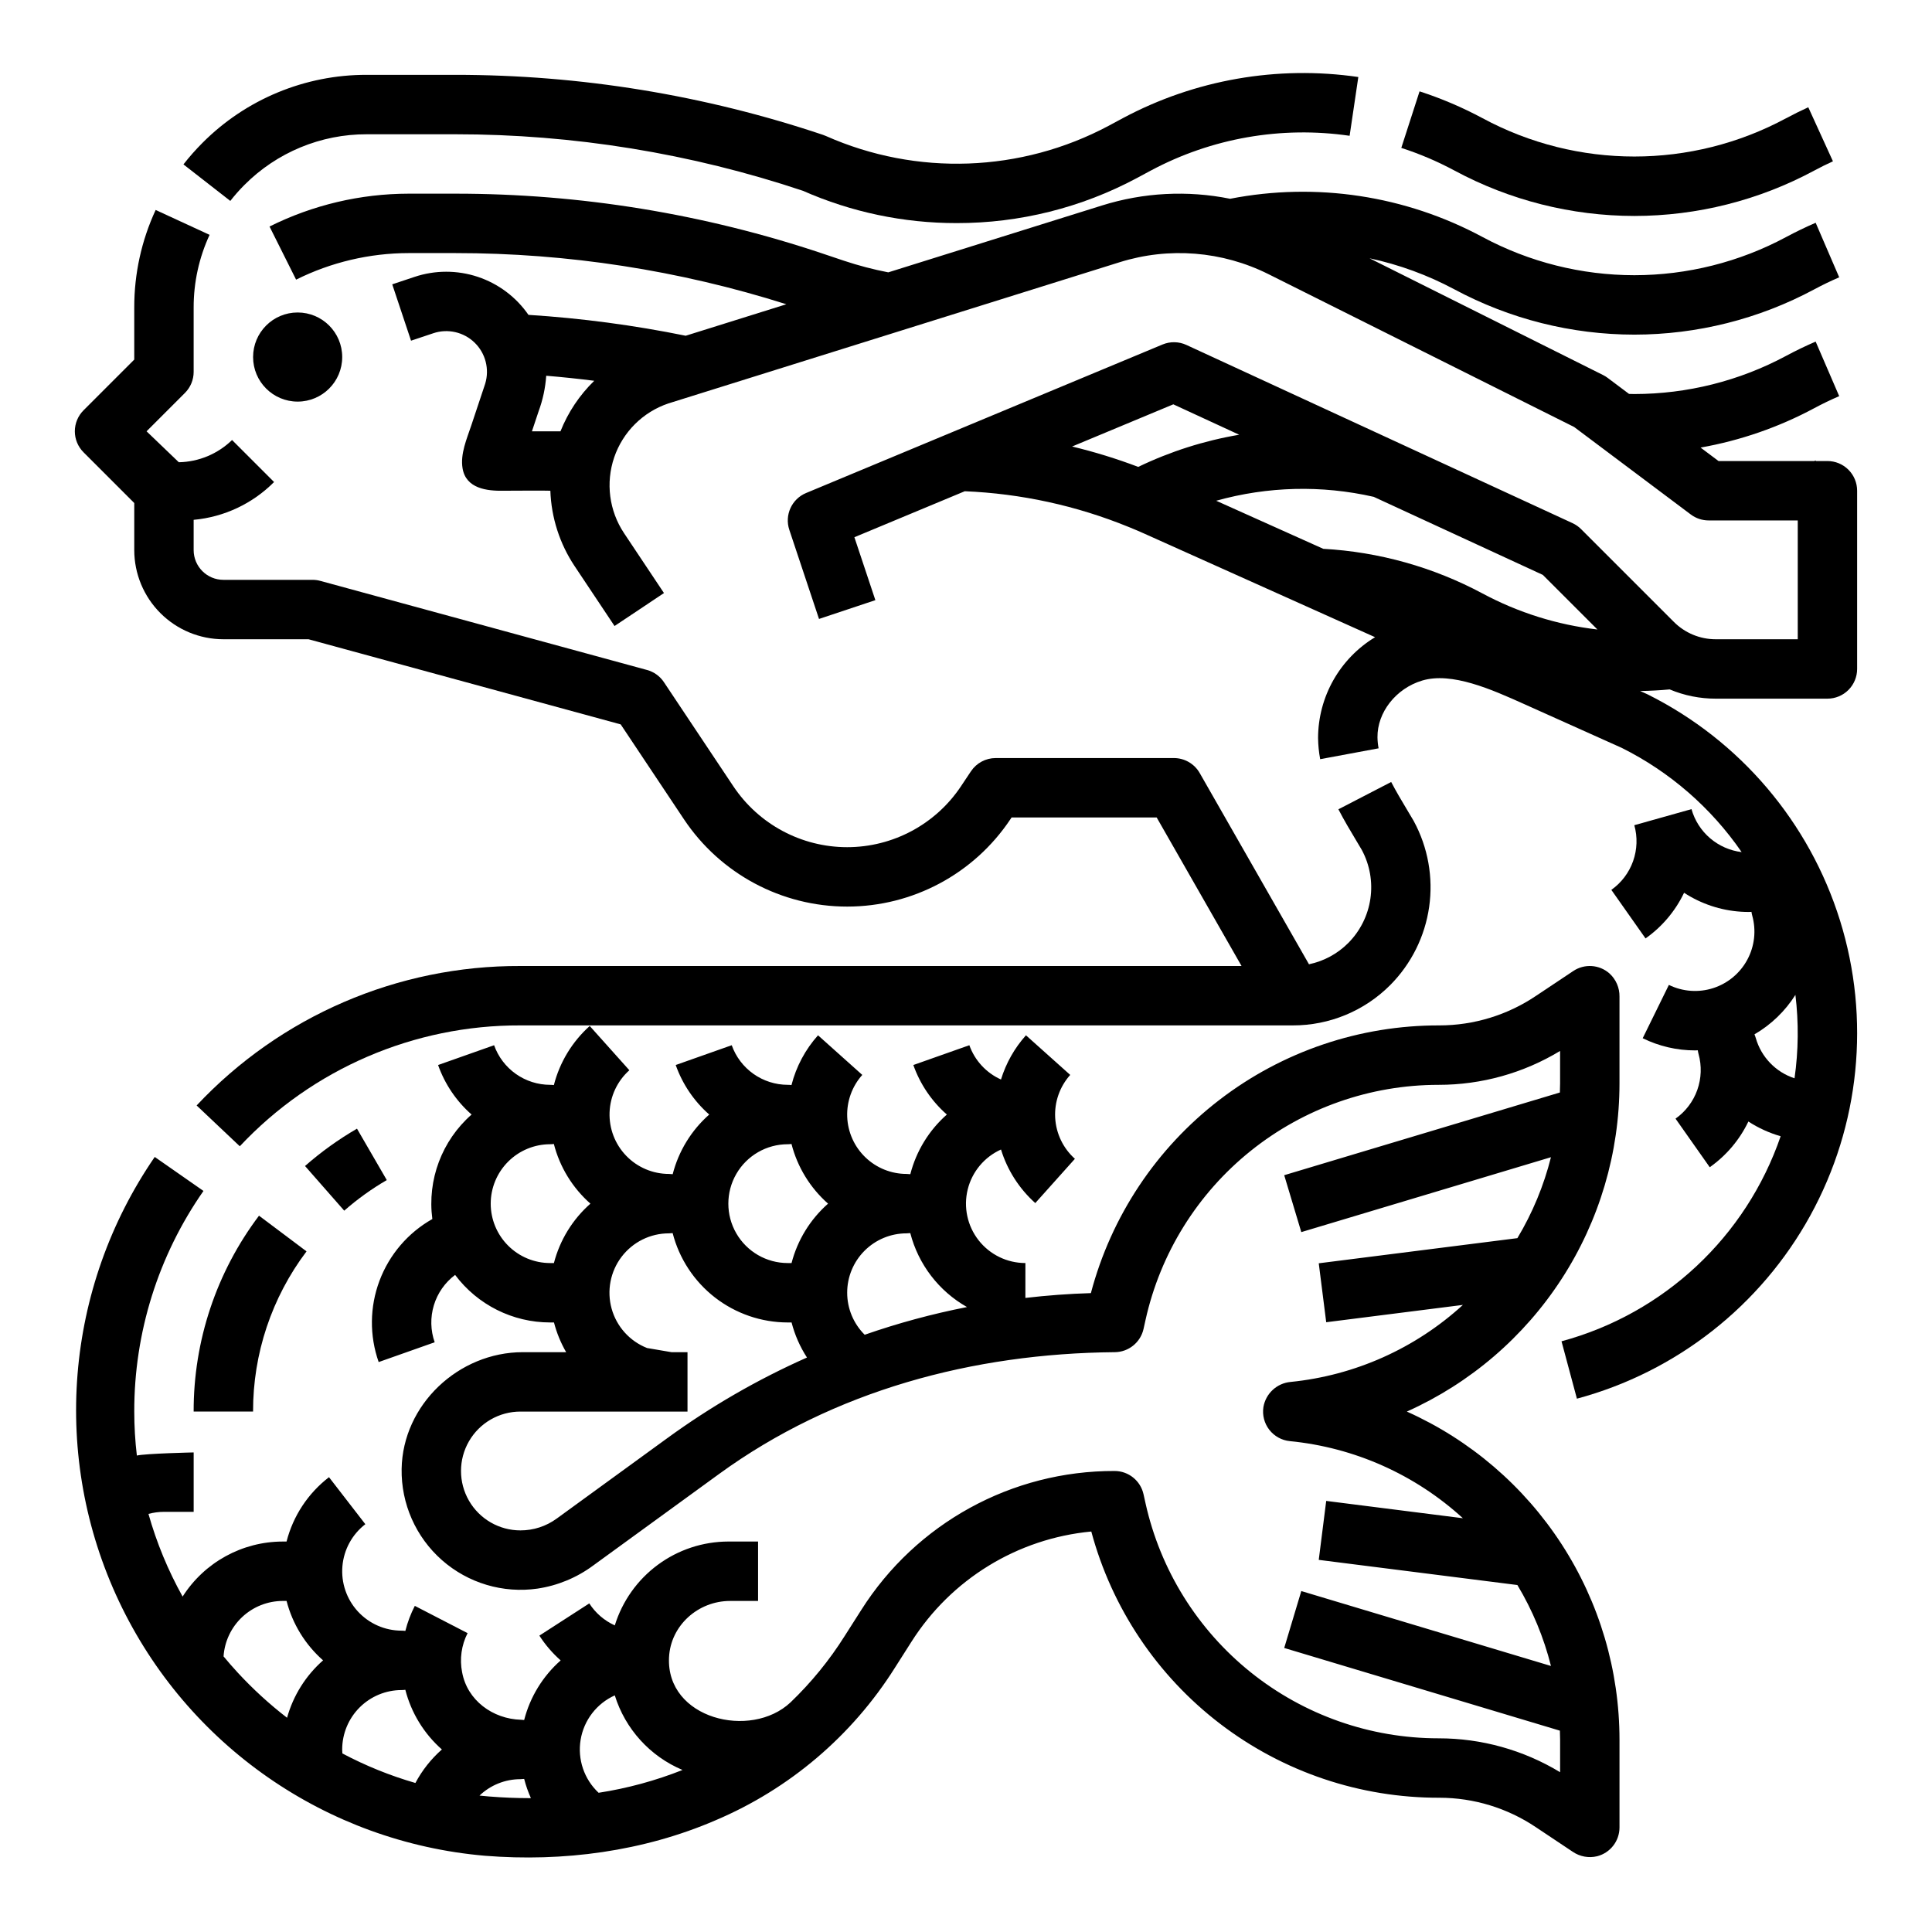 <?xml version="1.0" encoding="UTF-8"?>
<!-- Uploaded to: ICON Repo, www.iconrepo.com, Generator: ICON Repo Mixer Tools -->
<svg fill="#000000" width="800px" height="800px" version="1.1" viewBox="144 144 512 512" xmlns="http://www.w3.org/2000/svg">
 <g>
  <path d="m179.58 277.31v12.48c0.008 6.262 2.496 12.266 6.926 16.691 4.426 4.43 10.43 6.918 16.691 6.926h22.562l82.73 22.562 16.754 25.129c9.641 14.469 25.879 23.156 43.266 23.156s33.621-8.688 43.266-23.156l0.309-0.461h38.449l22.492 39.359-191.11 0.004c-32.492-0.133-63.574 13.258-85.805 36.957l11.438 10.816c19.266-20.539 46.207-32.141 74.367-32.031h204.67c9.707 0.027 19.02-3.832 25.863-10.711 5.562-5.609 9.176-12.863 10.293-20.684 1.121-7.82-0.309-15.797-4.074-22.742-0.039-0.07-0.078-0.137-0.117-0.207-0.539-0.918-1.094-1.848-1.656-2.785-1.445-2.418-2.941-4.922-4.215-7.379l-13.988 7.238c1.496 2.894 3.121 5.609 4.691 8.23 0.516 0.863 1.027 1.715 1.523 2.559v0.004c2.117 3.949 2.91 8.473 2.262 12.906-0.645 4.434-2.699 8.543-5.856 11.727-2.848 2.859-6.469 4.82-10.418 5.644l-28.961-50.684c-1.402-2.449-4.012-3.965-6.836-3.965h-47.23c-2.633 0-5.09 1.316-6.551 3.504l-2.644 3.965v0.004c-6.723 10.086-18.043 16.145-30.164 16.145-12.121 0-23.441-6.059-30.168-16.145l-18.391-27.582h0.004c-1.055-1.582-2.644-2.731-4.481-3.231l-86.594-23.617 0.004 0.004c-0.676-0.188-1.371-0.277-2.074-0.277h-23.613c-4.348-0.008-7.867-3.527-7.875-7.875v-8.027c8.062-0.734 15.605-4.281 21.312-10.02l-11.133-11.133c-3.785 3.684-8.832 5.793-14.113 5.891l-8.547-8.199 10.176-10.176c1.477-1.477 2.305-3.481 2.305-5.566v-17.094c-0.008-6.641 1.434-13.203 4.223-19.227l-14.297-6.594h0.004c-3.75 8.09-5.684 16.902-5.672 25.82v13.832l-13.438 13.438c-1.477 1.477-2.309 3.481-2.309 5.566 0 2.09 0.832 4.09 2.309 5.566z"/>
  <path d="m234.69 238.62c0 6.523-5.289 11.809-11.809 11.809-6.523 0-11.809-5.285-11.809-11.809 0-6.519 5.285-11.809 11.809-11.809 6.519 0 11.809 5.289 11.809 11.809"/>
  <path d="m577.12 201.23c16.645-0.008 33.027-4.141 47.684-12.031 1.613-0.867 3.277-1.695 4.945-2.453l-6.535-14.32c-1.973 0.898-3.945 1.879-5.859 2.906l-0.008-0.004c-25.109 13.535-55.34 13.535-80.449 0-5.344-2.867-10.934-5.25-16.699-7.117l-4.84 14.98h-0.004c4.867 1.574 9.582 3.586 14.09 6.004 14.652 7.891 31.035 12.027 47.676 12.035z"/>
  <path d="m208.77 193.02c8.586-8.633 20.266-13.473 32.441-13.438h23.441c31.316-0.008 62.43 5.051 92.129 14.98 12.84 5.664 26.719 8.578 40.75 8.562 16.652 0.023 33.051-4.074 47.734-11.926l3.727-2.004h0.004c16.121-8.613 34.578-11.84 52.668-9.207l2.305-15.574c-21.441-3.121-43.316 0.703-62.426 10.914l-3.727 2.004c-23.238 12.391-50.891 13.387-74.961 2.703-0.234-0.105-0.473-0.195-0.715-0.277l0.004-0.004c-31.422-10.551-64.348-15.926-97.492-15.918h-23.441c-16.352-0.043-32.043 6.457-43.578 18.051-1.785 1.793-3.461 3.688-5.016 5.684l12.418 9.68h-0.004c1.16-1.484 2.406-2.898 3.738-4.231z"/>
  <path d="m598.71 329.15h29.578c2.086 0 4.09-0.828 5.566-2.305 1.473-1.477 2.305-3.477 2.305-5.566v-47.23c0-2.09-0.832-4.09-2.305-5.566-1.477-1.477-3.481-2.305-5.566-2.305h-3.074l-0.066-0.152-0.344 0.152h-25.379l-4.754-3.566h-0.004c10.535-1.863 20.707-5.387 30.133-10.441 2.129-1.145 4.352-2.219 6.606-3.188l-6.238-14.457c-2.664 1.148-5.297 2.422-7.824 3.777h0.004c-12.371 6.637-26.191 10.113-40.23 10.121-0.469 0-0.934-0.023-1.406-0.031l-5.676-4.258c-0.379-0.285-0.781-0.531-1.203-0.742l-61.891-30.941c7.848 1.672 15.422 4.445 22.496 8.234 14.664 7.863 31.043 11.984 47.68 11.996 16.641-0.012 33.02-4.133 47.684-12 2.129-1.145 4.352-2.219 6.606-3.188l-6.238-14.457c-2.664 1.148-5.297 2.422-7.824 3.777h0.004c-12.371 6.637-26.191 10.113-40.23 10.121-14.039-0.008-27.859-3.484-40.23-10.121-20.457-11.004-44.098-14.586-66.898-10.137-11.289-2.277-22.973-1.668-33.965 1.781l-56.625 17.719c-3.981-0.77-7.906-1.801-11.754-3.082l-5.512-1.852h0.004c-31.422-10.551-64.344-15.93-97.488-15.918h-12.359c-12.797 0.016-25.414 2.996-36.867 8.707l7.043 14.082-0.004-0.004c9.266-4.617 19.477-7.027 29.828-7.039h12.359c29.77-0.008 59.363 4.566 87.738 13.559l-26.668 8.344 0.004 0.004c-13.75-2.797-27.676-4.648-41.68-5.535-3.266-4.723-7.973-8.258-13.418-10.074-5.449-1.812-11.336-1.812-16.781 0.012l-5.902 1.969 4.981 14.934 5.894-1.969h-0.004c3.832-1.289 8.066-0.328 10.965 2.492 2.898 2.82 3.977 7.023 2.793 10.891l-0.008 0.027-3.676 11.027c-1.18 3.543-2.945 7.527-2.309 11.352 0.895 5.371 6.438 6.039 10.895 5.945 0.93-0.02 12.367-0.055 12.371 0 0.25 7.129 2.477 14.051 6.434 19.984l10.578 15.867 13.098-8.734-10.578-15.867 0.004 0.004c-3.953-5.926-4.918-13.355-2.617-20.098 2.305-6.738 7.613-12.023 14.363-14.293l119.6-37.426c13.055-4.09 27.188-2.953 39.422 3.164l81.008 40.504 30.918 23.191c1.363 1.023 3.023 1.574 4.727 1.574h23.617v31.488h-21.707c-4.18 0.012-8.188-1.648-11.137-4.609l-24.57-24.57v-0.004c-0.652-0.656-1.422-1.191-2.262-1.582l-102.34-47.23c-2-0.922-4.293-0.965-6.328-0.117l-94.465 39.359c-3.805 1.586-5.742 5.844-4.438 9.754l7.871 23.617 14.934-4.981-5.559-16.676 29.262-12.191 0.004 0.004c14.891 0.621 29.559 3.816 43.359 9.445 0.078 0.031 0.16 0.062 0.238 0.094 1.379 0.559 2.727 1.133 4.023 1.719l61.105 27.422v-0.004c-9.352 5.656-15.082 15.777-15.113 26.707 0.023 1.887 0.211 3.769 0.559 5.625l15.477-2.879h0.004c-0.184-0.961-0.281-1.938-0.297-2.918-0.07-6.625 4.898-12.945 11.816-15.031 7.887-2.379 18.465 2.371 26.977 6.188l25.977 11.66 0.004 0.004c12.742 6.371 23.66 15.867 31.738 27.602-3.09-0.375-6.004-1.656-8.367-3.68-2.367-2.027-4.078-4.707-4.926-7.707l-15.156 4.258h0.004c0.879 3.137 0.762 6.465-0.328 9.535-1.09 3.066-3.102 5.723-5.762 7.602l9.066 12.871h-0.004c4.387-3.094 7.902-7.262 10.215-12.102 0.559 0.359 1.125 0.711 1.711 1.039 4.691 2.648 9.984 4.043 15.371 4.047 0.258 0 0.52-0.02 0.781-0.027h-0.004c0.047 0.328 0.109 0.652 0.195 0.969 1.102 3.922 0.637 8.117-1.293 11.703-1.926 3.586-5.168 6.285-9.047 7.535-3.875 1.246-8.086 0.941-11.742-0.848l-6.941 14.133v-0.004c4.312 2.121 9.055 3.227 13.859 3.227 0.246 0 0.492-0.02 0.742-0.027h0.004c0.043 0.328 0.109 0.656 0.195 0.977 0.875 3.137 0.758 6.465-0.332 9.535-1.09 3.066-3.106 5.723-5.766 7.602l9.066 12.871h0.004c4.391-3.094 7.918-7.266 10.238-12.113 2.641 1.719 5.523 3.031 8.551 3.902-9.137 26.633-30.895 46.996-58.074 54.344l4.082 15.207h-0.004c26.355-7.09 48.688-24.609 61.844-48.52 13.152-23.91 16-52.148 7.883-78.203-8.121-26.059-26.504-47.68-50.914-59.887-0.098-0.051-0.195-0.098-0.297-0.141l-1.758-0.789c2.613-0.039 5.238-0.184 7.836-0.426v0.004c3.871 1.625 8.023 2.457 12.223 2.449zm-306.18-70.848h-7.562l1.77-5.312c1.117-3.027 1.793-6.195 2.016-9.414 4.246 0.352 8.492 0.797 12.73 1.336v-0.004c-3.894 3.785-6.945 8.352-8.953 13.395zm316.76 160.76c-0.094-0.324-0.207-0.641-0.34-0.949 4.406-2.562 8.129-6.148 10.852-10.457 0.891 7.348 0.812 14.777-0.234 22.105-4.992-1.633-8.844-5.644-10.277-10.699zm-154.35-167.91 17.453 8.055v0.004c-9.27 1.574-18.273 4.441-26.75 8.52-5.723-2.168-11.574-3.973-17.523-5.402zm11.367 25.551c13.613-3.816 27.961-4.172 41.746-1.035l44.812 20.684 14.473 14.473c-10.66-1.238-20.992-4.477-30.453-9.547-13.035-6.977-27.441-11.02-42.203-11.836z"/>
  <path d="m195.32 518.08h15.746c-0.039-15.316 4.938-30.23 14.168-42.453l-12.594-9.457c-11.285 14.949-17.367 33.18-17.32 51.91z"/>
  <path d="m246.5 456.73-7.894-13.621c-4.902 2.844-9.516 6.156-13.773 9.895l10.391 11.836c3.488-3.062 7.266-5.781 11.277-8.109z"/>
  <path d="m516.83 518.08c16.781-7.519 31.027-19.734 41.027-35.168s15.32-33.43 15.324-51.816v-22.992c0.035-2.332-0.934-4.566-2.664-6.137-2.676-2.359-6.606-2.625-9.574-0.645l-9.914 6.609c-7.551 5.078-16.438 7.797-25.535 7.812-21.078-0.059-41.582 6.871-58.301 19.711-16.723 12.836-28.711 30.855-34.098 51.234-5.828 0.176-11.613 0.605-17.359 1.277l0.004-9.246c-4.84 0.004-9.41-2.219-12.395-6.027s-4.051-8.777-2.894-13.473c1.16-4.699 4.414-8.602 8.824-10.586 1.684 5.469 4.824 10.375 9.086 14.195l10.5-11.73c-3.113-2.785-4.992-6.691-5.227-10.859-0.234-4.172 1.199-8.262 3.984-11.375l-11.73-10.5c-3.027 3.383-5.285 7.379-6.617 11.719-3.914-1.762-6.945-5.043-8.383-9.09l-14.844 5.246c1.789 5.062 4.848 9.582 8.883 13.125-4.738 4.18-8.113 9.688-9.684 15.809-0.328-0.043-0.66-0.066-0.992-0.07-4.074 0-7.988-1.578-10.922-4.406-2.938-2.824-4.66-6.68-4.812-10.75-0.152-4.07 1.281-8.043 3.996-11.082l-11.73-10.5c-3.371 3.769-5.785 8.293-7.035 13.191-0.324-0.043-0.656-0.066-0.984-0.066-3.254-0.004-6.43-1.016-9.09-2.894-2.66-1.879-4.672-4.535-5.762-7.602l-14.844 5.246c1.793 5.062 4.848 9.582 8.883 13.125-4.738 4.18-8.113 9.688-9.684 15.809-0.328-0.043-0.66-0.066-0.992-0.07-4.277 0-8.371-1.738-11.336-4.82-2.969-3.078-4.555-7.234-4.398-11.508 0.16-4.277 2.051-8.301 5.242-11.152l-10.5-11.73c-4.648 4.164-7.957 9.617-9.504 15.664-0.328-0.043-0.66-0.066-0.992-0.066-3.254-0.004-6.43-1.016-9.09-2.894-2.656-1.879-4.672-4.535-5.758-7.602l-14.844 5.246c1.789 5.062 4.848 9.582 8.879 13.125-7.875 6.91-11.781 17.301-10.402 27.688-6.449 3.641-11.406 9.434-14.008 16.367-2.602 6.93-2.676 14.559-0.215 21.539l14.844-5.246c-1.113-3.164-1.188-6.602-0.215-9.812 0.973-3.207 2.945-6.023 5.629-8.039 5.941 7.934 15.27 12.602 25.18 12.602h1.02c0.715 2.758 1.801 5.406 3.227 7.875h-11.488c-17.031 0-31.828 13.918-32.113 30.949v-0.004c-0.145 9.234 3.762 18.066 10.691 24.168 6.93 6.102 16.184 8.859 25.324 7.543 5.352-0.801 10.422-2.906 14.766-6.129l33.367-24.266c30.395-22.105 67.27-31.926 104.85-32.262h0.004c3.664-0.035 6.82-2.59 7.613-6.164l0.531-2.394c3.926-17.668 13.758-33.469 27.875-44.793s31.676-17.496 49.773-17.496c11.359 0.008 22.5-3.098 32.211-8.98v8.586c0 0.812-0.031 1.617-0.059 2.426l-73.051 21.914 4.527 15.082 66.164-19.848v-0.004c-1.895 7.551-4.894 14.777-8.898 21.453l-52.641 6.664 1.977 15.621 36.223-4.59c-12.617 11.539-28.625 18.699-45.637 20.41-3.652 0.32-6.625 3.07-7.234 6.684-0.32 2.133 0.246 4.301 1.57 6.004 1.324 1.703 3.289 2.789 5.434 3 17.098 1.672 33.191 8.84 45.867 20.434l-36.223-4.59-1.977 15.625 52.645 6.668h-0.004c4.008 6.672 7.004 13.902 8.898 21.449l-66.164-19.852-4.527 15.082 73.055 21.914c0.023 0.809 0.059 1.613 0.059 2.426v8.586l-0.004-0.004c-9.711-5.883-20.855-8.988-32.211-8.977-18.098 0-35.656-6.172-49.773-17.496s-23.953-27.125-27.879-44.793l-0.531-2.394v0.004c-0.793-3.598-3.973-6.16-7.656-6.168-27.234-0.082-52.598 13.836-67.16 36.852l-4.391 6.894c-4.051 6.426-8.867 12.332-14.352 17.586-10.551 9.898-32.988 4.348-32.188-11.941 0.418-8.461 7.715-14.949 16.18-14.949l7.418-0.004v-15.742h-7.871c-6.731 0.008-13.285 2.168-18.699 6.168-5.414 4-9.406 9.625-11.398 16.055-2.766-1.25-5.117-3.273-6.762-5.828l-13.227 8.539c1.57 2.438 3.469 4.648 5.641 6.57-4.731 4.18-8.102 9.68-9.672 15.797-0.27-0.035-0.539-0.059-0.816-0.066-7.535-0.207-14.281-5.18-15.625-12.594l-0.004-0.004c-0.691-3.519-0.18-7.168 1.453-10.363l-13.988-7.227h0.004c-1.086 2.109-1.93 4.336-2.508 6.637-0.332-0.043-0.66-0.066-0.992-0.066-4.41 0-8.617-1.852-11.602-5.098-2.981-3.25-4.465-7.602-4.086-11.996 0.379-4.394 2.582-8.426 6.074-11.121l-9.629-12.457c-5.555 4.266-9.512 10.273-11.25 17.055h-0.996c-10.758 0.008-20.77 5.508-26.547 14.586-3.859-6.926-6.898-14.277-9.051-21.906 1.34-0.367 2.723-0.551 4.109-0.551h7.871v-15.746s-12.723 0.281-15.055 0.828c-0.457-3.867-0.688-7.758-0.688-11.652-0.043-20.91 6.359-41.328 18.34-58.473l-12.914-9.008c-23.895 34.766-27.504 79.609-9.484 117.75 18.02 38.137 54.957 63.824 96.984 67.441 20.715 1.664 41.996-1.137 61.141-9.406h-0.004c19.57-8.297 36.137-22.379 47.477-40.359l4.387-6.894c10.512-16.617 28.125-27.422 47.695-29.266 5.453 20.289 17.461 38.207 34.152 50.965 16.691 12.762 37.133 19.648 58.141 19.586 9.098 0.016 17.984 2.734 25.535 7.812l9.723 6.484c1.902 1.312 4.277 1.75 6.523 1.203 3.477-0.902 5.902-4.035 5.906-7.625v-23.223c-0.004-18.391-5.324-36.387-15.324-51.82s-24.246-27.648-41.027-35.168zm-132.58-47.23c0.328-0.004 0.66-0.027 0.984-0.066 2.144 8.297 7.566 15.371 15.027 19.598-9.199 1.805-18.262 4.258-27.113 7.34-2.965-2.945-4.633-6.949-4.637-11.125-0.008-4.18 1.648-8.188 4.602-11.141 2.953-2.953 6.961-4.613 11.137-4.606zm-31.488-23.617c0.332-0.004 0.664-0.023 0.992-0.07 1.57 6.125 4.949 11.633 9.691 15.816-4.727 4.164-8.094 9.645-9.676 15.742h-1.008c-5.625 0-10.82-3-13.633-7.871s-2.812-10.875 0-15.746c2.812-4.871 8.008-7.871 13.633-7.871zm-78.719 15.742v0.004c0.004-4.176 1.664-8.176 4.617-11.129 2.949-2.953 6.953-4.613 11.125-4.617 0.332-0.004 0.664-0.023 0.992-0.07 1.57 6.125 4.949 11.633 9.691 15.816-4.727 4.164-8.094 9.645-9.676 15.742h-1.008c-4.172-0.004-8.176-1.664-11.125-4.617-2.953-2.949-4.613-6.953-4.617-11.125zm46.777 62.164-29.293 21.305h-0.004c-2.789 2.039-6.156 3.133-9.609 3.125-5.625 0-10.82-3-13.633-7.871-2.812-4.871-2.812-10.875 0-15.746 2.812-4.871 8.008-7.871 13.633-7.871h44.281v-15.742h-4.254l-6.484-1.105v-0.004c-4.578-1.812-8.043-5.664-9.367-10.41-1.32-4.746-0.348-9.832 2.633-13.754 2.984-3.922 7.625-6.223 12.551-6.215 0.328-0.004 0.66-0.027 0.984-0.066 1.742 6.769 5.684 12.766 11.203 17.055 5.523 4.285 12.312 6.617 19.301 6.625h1.012c0.852 3.301 2.231 6.438 4.082 9.293-13.066 5.801-25.48 12.969-37.039 21.383zm-13.895 68.152c2.773 8.914 9.344 16.152 17.953 19.77-7.164 2.84-14.621 4.867-22.238 6.043-3.84-3.59-5.629-8.867-4.766-14.055 0.859-5.188 4.258-9.602 9.055-11.758zm-56.5-1.41c0.332 0 0.66-0.023 0.992-0.07 1.57 6.125 4.945 11.633 9.688 15.816-2.856 2.512-5.234 5.519-7.019 8.879-6.703-1.934-13.188-4.559-19.352-7.828-0.023-0.348-0.055-0.699-0.055-1.051h0.004c0.004-4.172 1.664-8.176 4.613-11.129 2.953-2.953 6.953-4.613 11.129-4.617zm-43.43-4.629c-1.293-1.402-2.543-2.832-3.75-4.293 0.27-3.984 2.039-7.715 4.949-10.441 2.914-2.727 6.754-4.246 10.742-4.254h1.008c1.578 6.098 4.949 11.582 9.676 15.746-4.59 4.039-7.906 9.324-9.547 15.215-4.688-3.617-9.062-7.625-13.078-11.973zm66.766 32.848c-0.898-0.07-1.793-0.16-2.684-0.254v-0.004c2.918-2.785 6.801-4.34 10.836-4.344 0.332-0.004 0.668-0.027 0.996-0.07 0.449 1.746 1.043 3.445 1.785 5.09-0.148 0-0.297 0.008-0.445 0.008-3.441-0.004-6.945-0.145-10.488-0.43z"/>
 </g>
</svg>